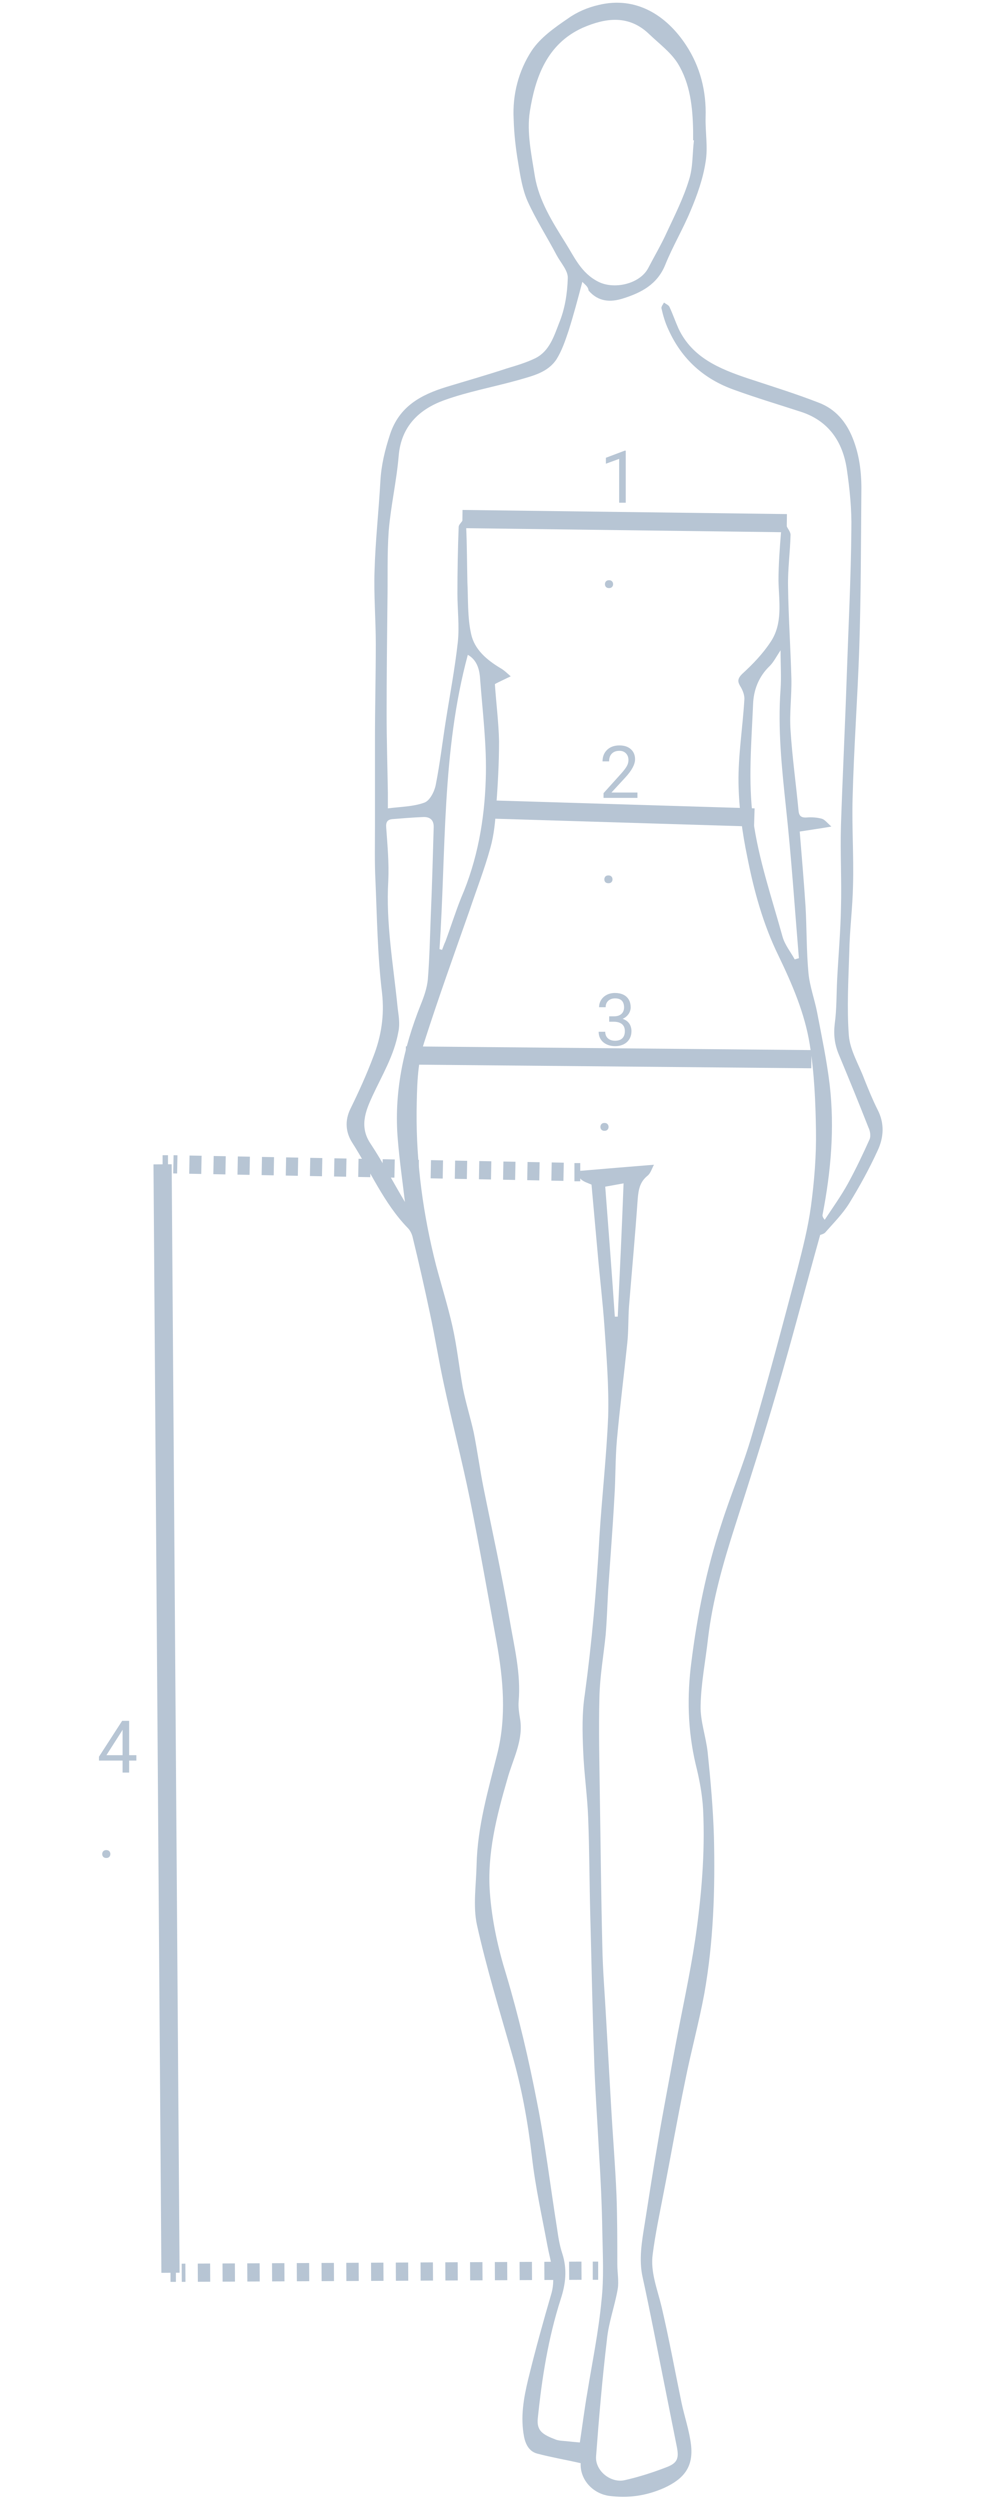 <svg width="163" height="412" viewBox="0 0 163 412" fill="none" xmlns="http://www.w3.org/2000/svg">
<path d="M95.978 46.452C95.223 49.317 94.536 51.909 93.713 54.501C93.164 56.138 92.615 57.776 91.722 59.208C90.281 61.391 87.81 61.937 85.477 62.619C81.359 63.778 77.172 64.528 73.191 65.961C69.073 67.462 66.122 70.258 65.71 75.101C65.367 79.262 64.406 83.355 64.063 87.516C63.789 91.404 63.926 95.224 63.857 99.112C63.789 105.251 63.72 111.458 63.72 117.597C63.72 121.963 63.857 126.26 63.926 130.626V133.218C66.053 132.945 68.112 132.945 69.966 132.263C70.858 131.922 71.613 130.421 71.819 129.33C72.505 125.851 72.917 122.304 73.466 118.825C74.152 114.46 74.976 110.162 75.456 105.797C75.731 103.136 75.388 100.476 75.388 97.816C75.388 94.132 75.456 90.517 75.594 86.834C75.594 86.493 76.005 86.152 76.211 85.811C76.417 86.152 76.76 86.424 76.829 86.766C76.966 89.835 76.966 92.905 77.035 95.974C77.172 98.839 77.035 101.772 77.653 104.501C78.202 107.025 80.192 108.73 82.457 110.094C83.075 110.435 83.624 110.981 84.173 111.458C83.486 111.799 82.731 112.14 82.045 112.481C81.977 112.55 81.839 112.55 81.565 112.754C81.77 115.824 82.182 119.03 82.251 122.168C82.251 125.783 82.045 129.398 81.771 133.081C81.633 135.332 81.427 137.583 80.81 139.766C79.849 143.245 78.545 146.587 77.378 150.066C74.839 157.297 72.231 164.527 69.897 171.826C68.73 175.441 68.73 179.329 68.662 183.149C68.593 191.812 69.76 200.27 71.887 208.592C72.78 211.934 73.809 215.209 74.564 218.551C75.319 221.893 75.662 225.304 76.28 228.715C76.76 231.17 77.515 233.558 78.064 236.013C78.682 239.083 79.094 242.221 79.712 245.29C81.153 252.452 82.731 259.546 83.967 266.777C84.722 271.279 85.889 275.781 85.477 280.419C85.408 281.306 85.545 282.193 85.683 283.08C86.369 286.695 84.516 289.901 83.624 293.175C81.839 299.314 80.261 305.521 80.741 311.933C81.084 316.503 82.045 320.937 83.418 325.371C85.477 332.26 87.124 339.286 88.497 346.38C89.869 353.27 90.693 360.227 91.791 367.117C91.997 368.549 92.203 369.982 92.683 371.414C93.507 374.006 93.232 376.393 92.409 378.917C90.35 385.329 89.32 391.878 88.634 398.562C88.428 400.609 89.457 401.223 91.585 402.041C92.134 402.246 92.82 402.246 93.438 402.314C94.056 402.382 94.674 402.45 95.566 402.519C95.978 399.79 96.321 397.062 96.801 394.265C97.625 389.217 98.654 384.238 99.135 379.122C99.547 375.438 99.341 371.619 99.272 367.867C99.204 363.501 98.998 359.068 98.723 354.702C98.448 349.313 98.037 343.925 97.899 338.604C97.625 330.896 97.488 323.256 97.282 315.548C97.144 310.228 97.144 304.907 96.939 299.587C96.801 295.903 96.252 292.22 96.115 288.536C95.978 285.399 95.909 282.261 96.389 279.191C97.556 270.597 98.311 261.934 98.792 253.271C99.204 246.654 99.958 240.038 100.233 233.421C100.37 228.51 99.958 223.53 99.615 218.551C99.341 214.595 98.86 210.638 98.517 206.682C98.174 202.862 97.831 199.111 97.488 195.223C96.389 194.745 95.085 194.472 95.429 192.972C99.478 192.63 103.459 192.289 107.783 191.948C107.439 192.562 107.234 193.381 106.685 193.79C105.449 194.813 105.243 196.041 105.106 197.542C104.694 203.476 104.145 209.411 103.665 215.345C103.527 217.323 103.596 219.301 103.39 221.279C102.841 226.6 102.155 231.989 101.674 237.309C101.4 240.447 101.468 243.585 101.262 246.723C100.988 251.838 100.576 256.954 100.233 262.07C100.096 264.526 100.027 266.981 99.821 269.437C99.478 272.848 98.86 276.258 98.792 279.737C98.654 285.126 98.792 290.515 98.86 295.835C98.998 304.157 99.066 312.411 99.272 320.732C99.341 324.689 99.684 328.645 99.89 332.601C100.164 337.376 100.439 342.219 100.713 346.994C100.988 351.905 101.4 356.817 101.606 361.728C101.743 365.548 101.743 369.368 101.743 373.187C101.743 374.552 102.017 375.916 101.812 377.212C101.331 380.009 100.302 382.737 100.027 385.602C99.272 391.946 98.723 398.358 98.243 404.77C98.037 407.157 100.645 409.272 102.978 408.726C105.38 408.18 107.714 407.43 109.979 406.543C111.695 405.861 111.901 405.042 111.557 403.269L107.645 383.624C107.096 380.895 106.547 378.167 105.93 375.37C105.243 372.369 105.792 369.368 106.273 366.366C106.959 362.001 107.645 357.567 108.4 353.201C109.293 347.881 110.322 342.629 111.283 337.308C112.381 331.442 113.685 325.576 114.577 319.641C115.607 312.547 116.225 305.385 115.881 298.223C115.744 295.699 115.264 293.175 114.646 290.719C113.342 285.126 113.205 279.532 113.96 273.803C114.921 266.163 116.43 258.66 118.833 251.361C120.411 246.381 122.47 241.538 123.912 236.559C126.588 227.487 128.99 218.346 131.393 209.274C132.285 205.795 133.177 202.317 133.657 198.77C134.207 194.677 134.55 190.448 134.481 186.287C134.412 181.58 134.207 176.805 133.452 172.099C132.628 166.983 130.569 162.208 128.304 157.501C125.765 152.317 124.255 146.792 123.157 141.199C122.333 137.242 121.784 133.15 121.715 129.057C121.647 124.487 122.402 119.917 122.676 115.346C122.745 114.664 122.47 113.914 122.127 113.3C121.578 112.413 121.441 111.936 122.333 111.049C124.049 109.48 125.696 107.775 127 105.797C129.059 102.727 128.373 99.18 128.304 95.701C128.304 93.041 128.51 90.381 128.716 87.789C128.784 87.379 129.334 87.038 129.608 86.629C129.814 87.107 130.294 87.652 130.294 88.13C130.226 90.995 129.814 93.86 129.883 96.725C129.951 101.772 130.294 106.752 130.432 111.799C130.5 114.664 130.089 117.529 130.294 120.394C130.569 124.76 131.187 129.125 131.598 133.491C131.667 134.446 132.01 134.787 132.971 134.719C133.795 134.65 134.687 134.719 135.442 134.923C135.922 135.06 136.334 135.605 137.021 136.219C135.03 136.56 133.52 136.765 131.804 137.038C132.148 141.199 132.491 145.291 132.765 149.384C132.971 152.999 132.902 156.683 133.246 160.366C133.452 162.549 134.275 164.732 134.687 166.915C135.442 170.871 136.266 174.759 136.746 178.783C137.57 185.946 136.952 193.04 135.579 200.134C135.511 200.338 135.579 200.611 135.922 201.021C137.226 199.042 138.599 197.132 139.766 195.018C141.07 192.63 142.237 190.175 143.335 187.719C143.541 187.174 143.403 186.355 143.129 185.809C141.55 181.785 139.903 177.76 138.256 173.804C137.57 172.167 137.364 170.598 137.57 168.756C137.913 166.301 137.844 163.777 137.981 161.253C138.187 157.365 138.53 153.545 138.599 149.657C138.736 145.155 138.462 140.585 138.599 136.015C138.874 127.761 139.285 119.507 139.56 111.254C139.834 103.273 140.246 95.224 140.315 87.243C140.384 83.901 140.04 80.558 139.56 77.284C138.874 72.714 136.471 69.235 131.804 67.803C128.235 66.643 124.598 65.552 121.029 64.256C116.019 62.482 112.381 59.208 110.185 54.365C109.636 53.205 109.293 52.046 109.018 50.818C108.949 50.545 109.293 50.136 109.43 49.863C109.704 50.068 110.185 50.272 110.322 50.545C110.871 51.705 111.283 52.932 111.832 54.16C114.097 58.935 118.558 60.777 123.225 62.346C127.137 63.642 131.118 64.87 134.962 66.37C137.638 67.393 139.423 69.44 140.521 72.168C141.756 75.238 142.031 78.307 141.962 81.513C141.893 89.903 141.893 98.362 141.619 106.752C141.344 115.005 140.727 123.259 140.521 131.513C140.384 136.287 140.727 141.13 140.589 145.905C140.521 149.589 140.04 153.204 139.972 156.887C139.834 161.458 139.56 166.096 139.903 170.666C140.109 173.122 141.55 175.441 142.443 177.829C143.129 179.534 143.815 181.239 144.639 182.876C145.806 185.127 145.668 187.446 144.639 189.629C143.266 192.63 141.688 195.495 139.972 198.292C138.874 200.066 137.364 201.566 135.991 203.135C135.716 203.408 135.167 203.476 135.167 203.544C132.765 212.139 130.569 220.597 128.098 229.056C125.902 236.627 123.5 244.13 121.098 251.634C119.176 257.636 117.46 263.639 116.705 269.915C116.293 273.666 115.538 277.35 115.47 281.101C115.401 283.625 116.362 286.217 116.636 288.809C117.117 293.448 117.529 298.086 117.666 302.725C117.872 311.387 117.597 319.982 116.087 328.509C115.195 333.352 113.891 338.058 112.93 342.901C111.626 349.177 110.528 355.521 109.293 361.796C108.675 365.002 107.989 368.276 107.577 371.482C107.165 374.415 108.332 377.212 109.018 380.077C110.253 385.329 111.214 390.582 112.312 395.902C112.793 398.221 113.616 400.54 113.891 402.928C114.303 406.543 112.724 408.521 109.43 410.022C106.479 411.318 103.596 411.727 100.37 411.318C97.625 410.909 95.566 408.589 95.703 405.929C93.301 405.383 90.899 404.974 88.565 404.36C87.261 404.019 86.644 402.928 86.369 401.564C85.751 398.358 86.3 395.22 87.055 392.082C88.222 387.307 89.526 382.601 90.899 377.894C91.654 375.166 90.693 372.642 90.213 370.05C89.32 365.207 88.222 360.364 87.673 355.452C86.987 349.586 85.957 343.925 84.31 338.263C82.32 331.305 80.192 324.348 78.613 317.254C77.927 314.116 78.476 310.637 78.545 307.363C78.682 301.019 80.466 295.017 81.976 288.946C83.486 282.875 82.937 276.668 81.839 270.597C80.398 262.752 79.025 254.908 77.447 247.064C76.143 240.652 74.495 234.376 73.123 227.964C72.299 224.144 71.681 220.256 70.858 216.436C69.966 212.207 69.005 207.978 67.975 203.749C67.838 203.272 67.563 202.726 67.22 202.385C63.239 198.292 61.043 192.972 58.023 188.265C56.994 186.628 56.788 184.718 57.749 182.74C59.121 179.943 60.425 177.078 61.524 174.145C62.828 170.803 63.377 167.392 62.965 163.64C62.21 157.433 62.141 151.158 61.867 144.882C61.73 142.017 61.798 139.152 61.798 136.219V121.827C61.798 116.574 61.935 111.39 61.935 106.138C61.935 102.113 61.592 98.089 61.73 94.064C61.867 89.153 62.416 84.242 62.69 79.331C62.828 76.67 63.445 74.146 64.269 71.623C65.779 66.984 69.348 65.074 73.534 63.778C76.898 62.755 80.261 61.8 83.555 60.709C85.134 60.231 86.781 59.754 88.291 59.003C90.556 57.844 91.311 55.388 92.134 53.273C93.095 50.954 93.507 48.362 93.576 45.838C93.644 44.611 92.409 43.315 91.722 42.019C90.144 39.017 88.291 36.152 86.918 33.083C86.094 31.173 85.751 28.99 85.408 26.875C84.996 24.488 84.722 22.032 84.653 19.577C84.447 15.552 85.477 11.664 87.604 8.39C89.046 6.207 91.379 4.57 93.576 3.07C95.085 1.978 96.87 1.228 98.654 0.819C104.831 -0.682 109.842 2.524 113.067 7.435C115.401 10.982 116.43 15.007 116.293 19.304C116.225 21.76 116.705 24.284 116.293 26.671C115.881 29.399 114.921 32.128 113.822 34.72C112.587 37.721 110.871 40.586 109.636 43.656C108.332 46.862 105.724 48.226 102.704 49.181C100.576 49.863 98.586 49.727 97.007 47.885C96.939 47.271 96.527 46.998 95.978 46.452V46.452ZM114.371 23.124H114.234V21.555C114.166 17.667 113.754 13.779 111.695 10.437C110.528 8.595 108.675 7.231 107.028 5.662C103.665 2.387 99.821 2.933 96.046 4.57C90.144 7.231 88.222 12.756 87.33 18.349C86.781 21.828 87.604 25.511 88.153 29.058C88.84 33.083 91.036 36.562 93.164 39.972C94.674 42.36 95.772 45.02 98.654 46.452C101.262 47.748 105.449 46.793 106.822 44.201C107.851 42.223 109.018 40.245 109.91 38.267C111.214 35.47 112.656 32.605 113.548 29.672C114.234 27.558 114.097 25.307 114.371 23.124ZM66.74 198.087C66.328 194.609 65.848 191.266 65.573 187.924C64.887 180.148 66.465 172.781 69.348 165.55C69.897 164.186 70.377 162.822 70.515 161.389C70.789 157.979 70.858 154.5 70.995 151.021C71.201 146.178 71.338 141.267 71.475 136.424C71.544 135.196 70.927 134.582 69.691 134.65C68.044 134.719 66.328 134.855 64.681 134.991C63.857 135.06 63.583 135.469 63.651 136.356C63.857 139.289 64.132 142.222 63.995 145.155C63.583 152.113 64.818 158.934 65.504 165.755C65.642 167.187 65.985 168.552 65.642 170.121C64.955 173.94 62.965 177.215 61.386 180.625C60.22 183.149 59.19 185.741 61.112 188.538C63.102 191.539 64.818 194.881 66.74 198.087V198.087ZM130.981 158.115C131.187 158.047 131.393 157.979 131.667 157.911C130.981 149.657 130.432 141.335 129.539 133.081C128.853 126.601 128.167 120.121 128.647 113.573C128.784 111.595 128.647 109.617 128.647 107.161C127.892 108.321 127.48 109.139 126.863 109.753C125.01 111.527 124.186 113.778 124.117 116.097C123.843 122.44 123.294 128.784 124.117 134.991C125.01 141.608 127.206 147.952 128.99 154.432C129.402 155.796 130.363 156.956 130.981 158.115ZM72.436 156.41C72.574 156.478 72.711 156.478 72.848 156.546C73.054 156.069 73.191 155.591 73.397 155.182C74.29 152.795 75.044 150.339 76.005 147.952C78.682 141.744 79.849 135.128 80.055 128.511C80.261 122.85 79.506 117.12 79.094 111.458C78.957 110.162 78.545 108.73 77.103 107.911C72.78 123.941 73.534 140.244 72.436 156.41V156.41ZM99.752 195.564C100.302 202.726 100.851 209.888 101.331 216.982H101.812C102.155 209.683 102.498 202.385 102.772 195.018C101.674 195.223 100.851 195.359 99.752 195.564Z" fill="#B7C5D4"/>
<path d="M76.211 85.538L129.676 86.22" stroke="#B7C5D4" stroke-width="3" stroke-miterlimit="10"/>
<path d="M81.564 133.422L124.323 134.719" stroke="#B7C5D4" stroke-width="3" stroke-miterlimit="10"/>
<path d="M66.877 173.94L133.726 174.554" stroke="#B7C5D4" stroke-width="3" stroke-miterlimit="10"/>
<path d="M95.635 193.176H94.674" stroke="#B7C5D4" stroke-width="3" stroke-miterlimit="10"/>
<path d="M92.888 193.108L28.578 191.88" stroke="#B7C5D4" stroke-width="3" stroke-miterlimit="10" stroke-dasharray="1.99 1.99"/>
<path d="M98.586 374.211H97.693M27.687 191.88H26.795H27.687Z" stroke="#B7C5D4" stroke-width="3" stroke-miterlimit="10"/>
<path d="M95.839 374.211L29.951 374.552" stroke="#B7C5D4" stroke-width="3" stroke-miterlimit="10" stroke-dasharray="2.04 2.04"/>
<path d="M28.992 374.552H28.1" stroke="#B7C5D4" stroke-width="3" stroke-miterlimit="10"/>
<path d="M26.795 191.88L28.099 374.552" stroke="#B7C5D4" stroke-width="3" stroke-miterlimit="10"/>
<path d="M103.129 74.269V82.848H102.045V75.623L99.859 76.42V75.441L102.959 74.269H103.129ZM99.701 96.273C99.701 96.09 99.758 95.936 99.871 95.811C99.988 95.682 100.156 95.617 100.375 95.617C100.594 95.617 100.76 95.682 100.873 95.811C100.99 95.936 101.049 96.09 101.049 96.273C101.049 96.453 100.99 96.606 100.873 96.731C100.76 96.856 100.594 96.918 100.375 96.918C100.156 96.918 99.988 96.856 99.871 96.731C99.758 96.606 99.701 96.453 99.701 96.273Z" fill="#B7C5D4"/>
<path d="M105.059 131.493H99.469V130.714L102.422 127.432C102.859 126.936 103.16 126.534 103.324 126.225C103.492 125.913 103.576 125.591 103.576 125.259C103.576 124.813 103.441 124.448 103.172 124.163C102.902 123.878 102.543 123.735 102.094 123.735C101.555 123.735 101.135 123.889 100.834 124.198C100.537 124.503 100.389 124.928 100.389 125.475H99.305C99.305 124.69 99.557 124.055 100.061 123.571C100.568 123.087 101.246 122.844 102.094 122.844C102.887 122.844 103.514 123.053 103.975 123.471C104.436 123.885 104.666 124.438 104.666 125.13C104.666 125.969 104.131 126.969 103.061 128.13L100.775 130.608H105.059V131.493ZM99.603 144.925C99.603 144.737 99.658 144.581 99.768 144.456C99.881 144.331 100.049 144.268 100.271 144.268C100.494 144.268 100.662 144.331 100.775 144.456C100.893 144.581 100.951 144.737 100.951 144.925C100.951 145.104 100.893 145.255 100.775 145.376C100.662 145.497 100.494 145.557 100.271 145.557C100.049 145.557 99.881 145.497 99.768 145.376C99.658 145.255 99.603 145.104 99.603 144.925Z" fill="#B7C5D4"/>
<path d="M100.4 167.49H101.174C101.553 167.49 101.865 167.428 102.111 167.303C102.361 167.174 102.547 167 102.668 166.781C102.793 166.559 102.855 166.309 102.855 166.031C102.855 165.703 102.801 165.428 102.691 165.205C102.582 164.983 102.418 164.815 102.199 164.701C101.98 164.588 101.703 164.531 101.367 164.531C101.062 164.531 100.793 164.592 100.559 164.713C100.328 164.83 100.146 164.998 100.014 165.217C99.885 165.436 99.82 165.693 99.82 165.99H98.736C98.736 165.557 98.846 165.162 99.064 164.807C99.283 164.451 99.59 164.168 99.984 163.957C100.383 163.746 100.844 163.641 101.367 163.641C101.883 163.641 102.334 163.733 102.721 163.916C103.107 164.096 103.408 164.365 103.623 164.725C103.838 165.08 103.945 165.524 103.945 166.055C103.945 166.27 103.895 166.5 103.793 166.746C103.695 166.988 103.541 167.215 103.33 167.426C103.123 167.637 102.854 167.811 102.521 167.947C102.189 168.08 101.791 168.147 101.326 168.147H100.4V167.49ZM100.4 168.381V167.731H101.326C101.869 167.731 102.318 167.795 102.674 167.924C103.029 168.053 103.309 168.225 103.512 168.44C103.719 168.654 103.863 168.891 103.945 169.149C104.031 169.402 104.074 169.656 104.074 169.91C104.074 170.309 104.006 170.662 103.869 170.971C103.736 171.279 103.547 171.541 103.301 171.756C103.059 171.971 102.773 172.133 102.445 172.242C102.117 172.352 101.76 172.406 101.373 172.406C101.002 172.406 100.652 172.354 100.324 172.248C100 172.143 99.713 171.99 99.463 171.791C99.213 171.588 99.018 171.34 98.877 171.047C98.736 170.75 98.666 170.412 98.666 170.033H99.75C99.75 170.33 99.814 170.59 99.943 170.813C100.076 171.035 100.264 171.209 100.506 171.334C100.752 171.455 101.041 171.516 101.373 171.516C101.705 171.516 101.99 171.459 102.229 171.346C102.471 171.229 102.656 171.053 102.785 170.818C102.918 170.584 102.984 170.289 102.984 169.934C102.984 169.578 102.91 169.287 102.762 169.061C102.613 168.83 102.402 168.66 102.129 168.551C101.859 168.438 101.541 168.381 101.174 168.381H100.4ZM98.953 185.715C98.953 185.531 99.01 185.377 99.123 185.252C99.24 185.123 99.408 185.059 99.627 185.059C99.846 185.059 100.012 185.123 100.125 185.252C100.242 185.377 100.301 185.531 100.301 185.715C100.301 185.895 100.242 186.047 100.125 186.172C100.012 186.297 99.846 186.359 99.627 186.359C99.408 186.359 99.24 186.297 99.123 186.172C99.01 186.047 98.953 185.895 98.953 185.715Z" fill="#B7C5D4"/>
<path d="M22.475 289.252V290.143H16.311V289.504L20.131 283.592H21.016L20.066 285.303L17.541 289.252H22.475ZM21.285 283.592V292.123H20.201V283.592H21.285ZM16.844 305.549C16.844 305.365 16.9 305.211 17.014 305.086C17.131 304.957 17.299 304.893 17.518 304.893C17.736 304.893 17.902 304.957 18.016 305.086C18.133 305.211 18.191 305.365 18.191 305.549C18.191 305.729 18.133 305.881 18.016 306.006C17.902 306.131 17.736 306.193 17.518 306.193C17.299 306.193 17.131 306.131 17.014 306.006C16.9 305.881 16.844 305.729 16.844 305.549Z" fill="#B7C5D4"/>
</svg>
